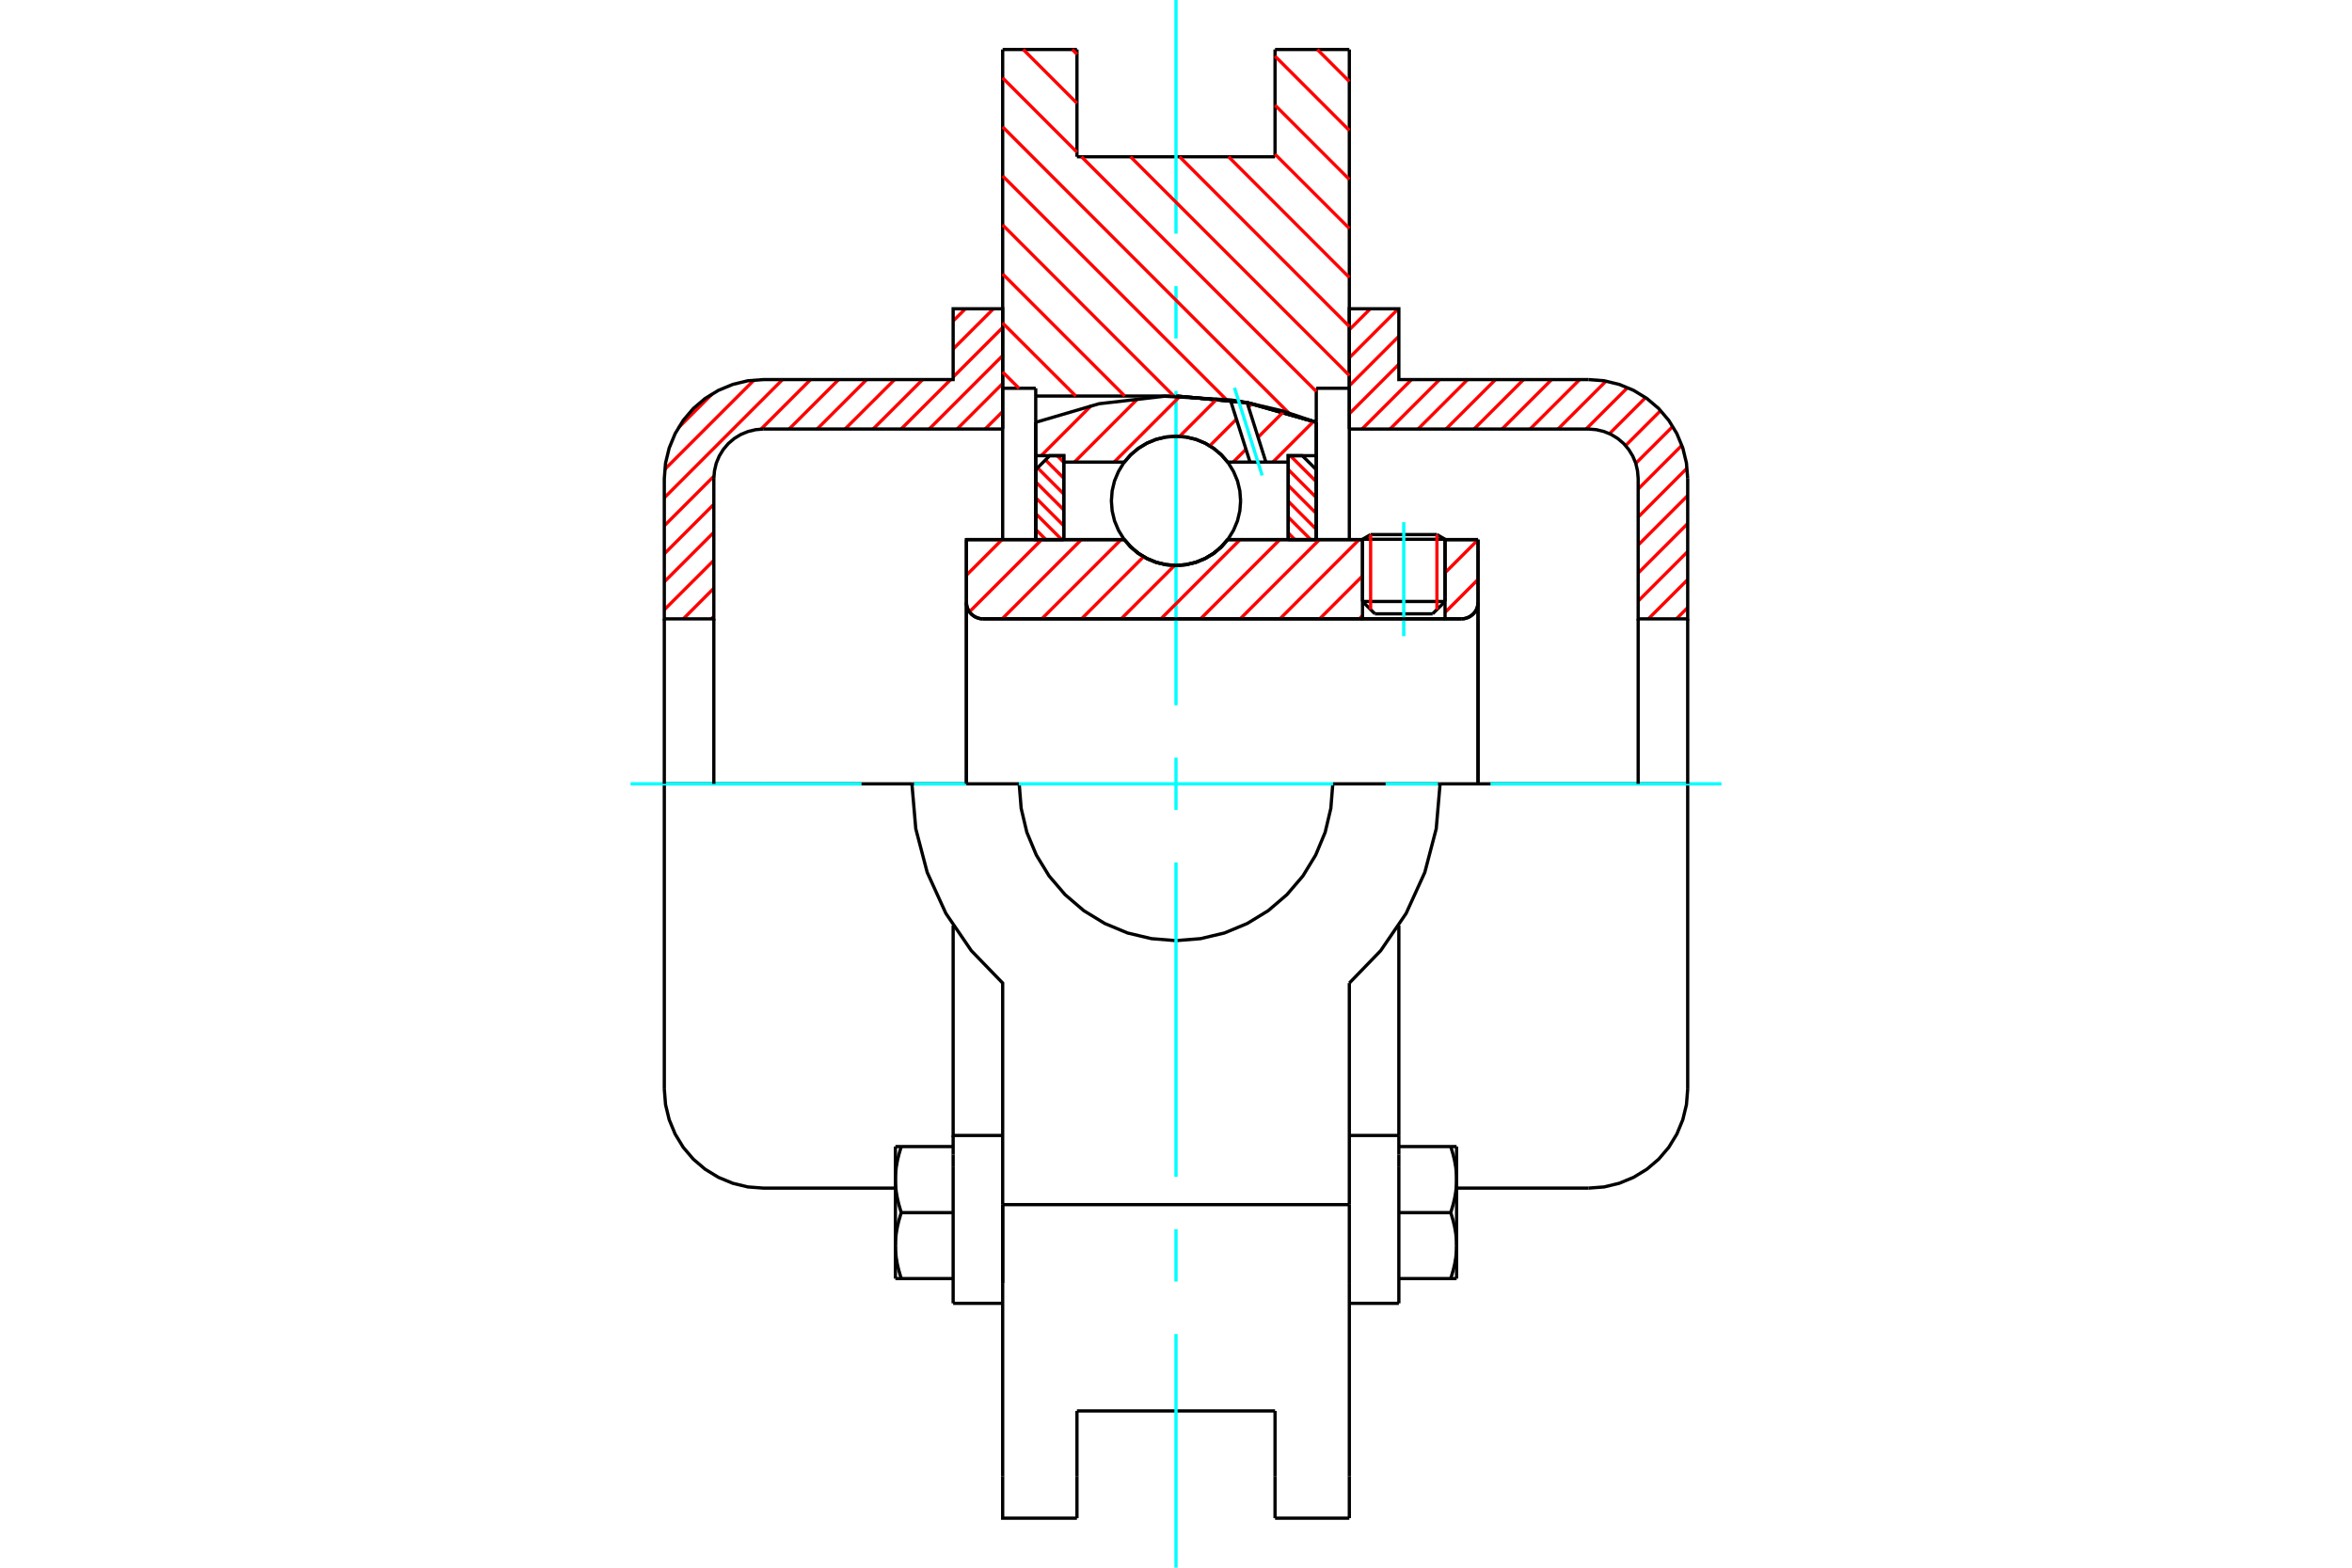 <?xml version="1.0" standalone="no"?>
<!DOCTYPE svg PUBLIC "-//W3C//DTD SVG 1.1//EN"
	"http://www.w3.org/Graphics/SVG/1.1/DTD/svg11.dtd">
<svg xmlns="http://www.w3.org/2000/svg" height="100%" width="100%" viewBox="0 0 36000 24000">
	<rect x="-1800" y="-1200" width="39600" height="26400" style="fill:#FFF"/>
	<g style="fill:none; fill-rule:evenodd" transform="matrix(1 0 0 1 0 0)">
		<g style="fill:none; stroke:#000; stroke-width:50; shape-rendering:geometricPrecision">
			<line x1="22118" y1="8256" x2="20855" y2="8256"/>
			<line x1="20979" y1="8184" x2="21994" y2="8184"/>
			<line x1="20855" y1="9208" x2="22118" y2="9208"/>
			<line x1="21928" y1="9397" x2="21044" y2="9397"/>
			<polyline points="22371,9474 22410,9471 22449,9461 22485,9446 22519,9425 22549,9400 22575,9370 22596,9336 22611,9299 22620,9261 22623,9221"/>
			<line x1="22623" y1="8261" x2="22623" y2="9221"/>
			<line x1="22118" y1="8261" x2="22623" y2="8261"/>
			<line x1="18791" y1="8261" x2="20855" y2="8261"/>
			<polyline points="17209,8261 17310,8376 17427,8474 17558,8552 17699,8610 17848,8645 18000,8657 18152,8645 18301,8610 18442,8552 18573,8474 18690,8376 18791,8261"/>
			<line x1="14792" y1="8261" x2="17209" y2="8261"/>
			<line x1="14792" y1="9221" x2="14792" y2="8261"/>
			<polyline points="14792,9221 14795,9261 14804,9299 14819,9336 14840,9370 14866,9400 14896,9425 14930,9446 14966,9461 15005,9471 15044,9474"/>
			<line x1="22371" y1="9474" x2="15044" y2="9474"/>
			<line x1="22623" y1="9221" x2="22623" y2="12000"/>
			<line x1="14792" y1="9221" x2="14792" y2="12000"/>
			<line x1="20979" y1="8184" x2="20855" y2="8256"/>
			<line x1="22118" y1="8256" x2="21994" y2="8184"/>
			<line x1="21928" y1="9397" x2="22118" y2="9208"/>
			<line x1="20855" y1="9208" x2="21044" y2="9397"/>
			<line x1="20855" y1="8256" x2="20855" y2="9208"/>
			<line x1="22118" y1="9208" x2="22118" y2="8256"/>
			<line x1="20653" y1="758" x2="20653" y2="5944"/>
			<line x1="19516" y1="758" x2="20653" y2="758"/>
			<line x1="19516" y1="2400" x2="19516" y2="758"/>
			<line x1="16484" y1="2400" x2="19516" y2="2400"/>
			<line x1="16484" y1="758" x2="16484" y2="2400"/>
			<line x1="15347" y1="758" x2="16484" y2="758"/>
			<line x1="15347" y1="5944" x2="15347" y2="758"/>
			<line x1="15853" y1="5944" x2="15347" y2="5944"/>
			<line x1="15853" y1="6063" x2="15853" y2="5944"/>
			<line x1="18000" y1="6063" x2="15853" y2="6063"/>
			<polyline points="20147,6465 19092,6165 18000,6063"/>
			<line x1="20147" y1="5944" x2="20147" y2="6465"/>
			<line x1="20653" y1="5944" x2="20147" y2="5944"/>
			<line x1="22042" y1="12000" x2="20400" y2="12000"/>
			<line x1="15600" y1="12000" x2="13958" y2="12000"/>
			<polyline points="15600,12000 15630,12375 15717,12742 15862,13090 16058,13411 16303,13697 16589,13942 16910,14138 17258,14283 17625,14370 18000,14400 18375,14370 18742,14283 19090,14138 19411,13942 19697,13697 19942,13411 20138,13090 20283,12742 20370,12375 20400,12000"/>
			<polyline points="13958,12000 14017,12688 14192,13356 14478,13984 14867,14554 15347,15050 15347,18442"/>
			<line x1="20653" y1="18442" x2="15347" y2="18442"/>
			<line x1="20653" y1="15050" x2="20653" y2="18442"/>
			<polyline points="20653,15050 21133,14554 21522,13984 21808,13356 21983,12688 22042,12000"/>
			<line x1="20653" y1="19642" x2="20653" y2="18442"/>
			<line x1="20653" y1="22598" x2="20653" y2="19642"/>
			<line x1="20653" y1="23242" x2="20653" y2="22598"/>
			<line x1="20653" y1="5944" x2="20653" y2="8261"/>
			<line x1="20147" y1="6465" x2="20147" y2="8261"/>
			<line x1="15853" y1="8261" x2="15853" y2="6063"/>
			<line x1="15347" y1="8261" x2="15347" y2="5944"/>
			<line x1="16484" y1="22598" x2="16484" y2="21600"/>
			<line x1="16484" y1="23242" x2="16484" y2="22598"/>
			<line x1="16484" y1="21600" x2="19516" y2="21600"/>
			<line x1="19516" y1="22598" x2="19516" y2="23242"/>
			<line x1="19516" y1="21600" x2="19516" y2="22598"/>
			<line x1="15347" y1="19642" x2="15347" y2="22598"/>
			<line x1="19516" y1="23242" x2="20653" y2="23242"/>
			<polyline points="15347,22598 15347,23242 16484,23242"/>
			<line x1="15347" y1="19642" x2="15347" y2="18442"/>
			<polyline points="20147,6465 19092,6165 18000,6063"/>
			<line x1="14589" y1="17869" x2="14589" y2="19953"/>
			<line x1="14589" y1="17676" x2="14589" y2="17869"/>
			<line x1="14589" y1="17383" x2="14589" y2="17676"/>
			<polyline points="14589,14170 14589,17383 15347,17383"/>
			<line x1="15347" y1="18442" x2="15347" y2="19642"/>
			<polyline points="13705,19069 13705,19083 13706,19097 13706,19110 13706,19124 13707,19138 13708,19152 13709,19166 13710,19180 13711,19193 13713,19207 13714,19221 13716,19235 13717,19249 13719,19263 13722,19277 13724,19291 13726,19305 13729,19319 13731,19334 13734,19348 13737,19362 13740,19377 13744,19391 13747,19406 13751,19421 13754,19435 13758,19450 13762,19465 13767,19480 13771,19496 13776,19511 13780,19527 13785,19542 13790,19558 13796,19574"/>
			<line x1="13705" y1="19574" x2="13705" y2="19069"/>
			<line x1="13796" y1="19574" x2="13705" y2="19574"/>
			<polyline points="13705,18058 13705,18072 13706,18086 13706,18100 13706,18114 13707,18128 13708,18141 13709,18155 13710,18169 13711,18183 13713,18197 13714,18211 13716,18225 13717,18238 13719,18252 13722,18266 13724,18281 13726,18295 13729,18309 13731,18323 13734,18337 13737,18352 13740,18366 13744,18381 13747,18395 13751,18410 13754,18425 13758,18440 13762,18455 13767,18470 13771,18485 13776,18501 13780,18516 13785,18532 13790,18548 13796,18564"/>
			<line x1="13705" y1="19069" x2="13705" y2="18058"/>
			<polyline points="13796,18564 13790,18580 13785,18595 13780,18611 13776,18627 13771,18642 13767,18657 13762,18672 13758,18687 13754,18702 13751,18717 13747,18732 13744,18746 13740,18761 13737,18775 13734,18790 13731,18804 13729,18818 13726,18833 13724,18847 13722,18861 13719,18875 13717,18889 13716,18903 13714,18917 13713,18930 13711,18944 13710,18958 13709,18972 13708,18986 13707,19000 13706,19013 13706,19027 13706,19041 13705,19055 13705,19069"/>
			<line x1="13705" y1="17553" x2="13796" y2="17553"/>
			<line x1="13705" y1="18058" x2="13705" y2="17553"/>
			<polyline points="13796,17553 13790,17569 13785,17585 13780,17601 13776,17616 13771,17631 13767,17647 13762,17662 13758,17677 13754,17692 13751,17707 13747,17721 13744,17736 13740,17750 13737,17765 13734,17779 13731,17794 13729,17808 13726,17822 13724,17836 13722,17850 13719,17864 13717,17878 13716,17892 13714,17906 13713,17920 13711,17934 13710,17948 13709,17961 13708,17975 13707,17989 13706,18003 13706,18017 13706,18031 13705,18044 13705,18058"/>
			<line x1="14589" y1="18564" x2="13796" y2="18564"/>
			<line x1="14589" y1="17553" x2="13796" y2="17553"/>
			<line x1="14589" y1="19574" x2="13796" y2="19574"/>
			<line x1="11684" y1="12000" x2="10168" y2="12000"/>
			<line x1="13958" y1="12000" x2="11684" y2="12000"/>
			<line x1="10168" y1="12000" x2="10168" y2="16674"/>
			<line x1="14589" y1="19953" x2="15347" y2="19953"/>
			<polyline points="10168,16674 10187,16911 10243,17142 10334,17362 10458,17565 10612,17746 10793,17900 10996,18024 11216,18115 11447,18171 11684,18189 13705,18189"/>
			<line x1="20653" y1="17383" x2="21411" y2="17383"/>
			<line x1="21411" y1="17676" x2="21411" y2="17383"/>
			<line x1="21411" y1="17869" x2="21411" y2="17676"/>
			<line x1="21411" y1="19953" x2="21411" y2="17869"/>
			<line x1="21411" y1="17383" x2="21411" y2="14170"/>
			<line x1="22204" y1="17553" x2="22295" y2="17553"/>
			<polyline points="22295,18058 22295,18044 22294,18031 22294,18017 22294,18003 22293,17989 22292,17975 22291,17961 22290,17948 22289,17934 22287,17920 22286,17906 22284,17892 22283,17878 22281,17864 22278,17850 22276,17836 22274,17822 22271,17808 22269,17794 22266,17779 22263,17765 22260,17750 22256,17736 22253,17721 22249,17707 22246,17692 22242,17677 22238,17662 22233,17647 22229,17631 22224,17616 22220,17601 22215,17585 22210,17569 22204,17553"/>
			<line x1="22295" y1="17553" x2="22295" y2="18058"/>
			<polyline points="22295,19069 22295,19055 22294,19041 22294,19027 22294,19013 22293,19000 22292,18986 22291,18972 22290,18958 22289,18944 22287,18930 22286,18917 22284,18903 22283,18889 22281,18875 22278,18861 22276,18847 22274,18833 22271,18818 22269,18804 22266,18790 22263,18775 22260,18761 22256,18746 22253,18732 22249,18717 22246,18702 22242,18687 22238,18672 22233,18657 22229,18642 22224,18627 22220,18611 22215,18595 22210,18580 22204,18564"/>
			<line x1="22295" y1="18058" x2="22295" y2="19069"/>
			<polyline points="22204,18564 22210,18548 22215,18532 22220,18516 22224,18501 22229,18485 22233,18470 22238,18455 22242,18440 22246,18425 22249,18410 22253,18395 22256,18381 22260,18366 22263,18352 22266,18337 22269,18323 22271,18309 22274,18295 22276,18281 22278,18266 22281,18252 22283,18238 22284,18225 22286,18211 22287,18197 22289,18183 22290,18169 22291,18155 22292,18141 22293,18128 22294,18114 22294,18100 22294,18086 22295,18072 22295,18058"/>
			<line x1="22295" y1="19574" x2="22204" y2="19574"/>
			<line x1="22295" y1="19069" x2="22295" y2="19574"/>
			<polyline points="22204,19574 22210,19558 22215,19542 22220,19527 22224,19511 22229,19496 22233,19480 22238,19465 22242,19450 22246,19435 22249,19421 22253,19406 22256,19391 22260,19377 22263,19362 22266,19348 22269,19334 22271,19319 22274,19305 22276,19291 22278,19277 22281,19263 22283,19249 22284,19235 22286,19221 22287,19207 22289,19193 22290,19180 22291,19166 22292,19152 22293,19138 22294,19124 22294,19110 22294,19097 22295,19083 22295,19069"/>
			<line x1="21411" y1="19574" x2="22204" y2="19574"/>
			<line x1="21411" y1="18564" x2="22204" y2="18564"/>
			<line x1="21411" y1="17553" x2="22204" y2="17553"/>
			<polyline points="25832,12000 24316,12000 22042,12000"/>
			<line x1="25832" y1="16674" x2="25832" y2="12000"/>
			<line x1="20653" y1="19953" x2="21411" y2="19953"/>
			<polyline points="24316,18189 24553,18171 24784,18115 25004,18024 25207,17900 25388,17746 25542,17565 25666,17362 25757,17142 25813,16911 25832,16674"/>
			<line x1="22295" y1="18189" x2="24316" y2="18189"/>
		</g>
		<g style="fill:none; stroke:#0FF; stroke-width:50; shape-rendering:geometricPrecision">
			<line x1="21486" y1="9740" x2="21486" y2="7994"/>
			<line x1="9651" y1="12000" x2="13187" y2="12000"/>
			<line x1="13989" y1="12000" x2="14792" y2="12000"/>
			<line x1="15594" y1="12000" x2="20406" y2="12000"/>
			<line x1="21208" y1="12000" x2="22011" y2="12000"/>
			<line x1="22813" y1="12000" x2="26349" y2="12000"/>
			<line x1="18000" y1="24000" x2="18000" y2="20422"/>
			<line x1="18000" y1="19620" x2="18000" y2="18818"/>
			<line x1="18000" y1="18016" x2="18000" y2="13203"/>
			<line x1="18000" y1="12401" x2="18000" y2="11599"/>
			<line x1="18000" y1="10797" x2="18000" y2="5984"/>
			<line x1="18000" y1="5182" x2="18000" y2="4380"/>
			<line x1="18000" y1="3578" x2="18000" y2="0"/>
		</g>
		<g style="fill:none; stroke:#F00; stroke-width:50; shape-rendering:geometricPrecision">
			<line x1="25832" y1="9301" x2="25659" y2="9474"/>
			<line x1="25832" y1="8873" x2="25230" y2="9474"/>
			<line x1="25832" y1="8444" x2="25074" y2="9202"/>
			<line x1="25832" y1="8015" x2="25074" y2="8773"/>
			<line x1="25832" y1="7586" x2="25074" y2="8344"/>
			<line x1="25822" y1="7167" x2="25074" y2="7916"/>
			<line x1="25743" y1="6818" x2="25074" y2="7487"/>
			<line x1="25604" y1="6528" x2="25037" y2="7094"/>
			<line x1="25418" y1="6285" x2="24881" y2="6822"/>
			<line x1="25187" y1="6087" x2="24635" y2="6639"/>
			<line x1="24912" y1="5934" x2="24277" y2="6568"/>
			<line x1="24582" y1="5835" x2="23848" y2="6568"/>
			<line x1="24178" y1="5811" x2="23420" y2="6568"/>
			<line x1="23749" y1="5811" x2="22991" y2="6568"/>
			<line x1="23320" y1="5811" x2="22562" y2="6568"/>
			<line x1="22891" y1="5811" x2="22133" y2="6568"/>
			<line x1="22463" y1="5811" x2="21705" y2="6568"/>
			<line x1="22034" y1="5811" x2="21276" y2="6568"/>
			<line x1="21605" y1="5811" x2="20847" y2="6568"/>
			<line x1="21411" y1="5576" x2="20653" y2="6334"/>
			<line x1="21411" y1="5148" x2="20653" y2="5906"/>
			<line x1="21403" y1="4727" x2="20653" y2="5477"/>
			<line x1="20974" y1="4727" x2="20653" y2="5048"/>
		</g>
		<g style="fill:none; stroke:#000; stroke-width:50; shape-rendering:geometricPrecision">
			<polyline points="20653,6568 20653,4727 21411,4727 21411,5811 24316,5811"/>
			<polyline points="25832,7326 25813,7089 25757,6858 25666,6638 25542,6435 25388,6254 25207,6100 25004,5976 24784,5885 24553,5829 24316,5811"/>
			<polyline points="25832,7326 25832,9474 25074,9474 25074,7326 25064,7208 25037,7092 24991,6982 24929,6881 24852,6790 24761,6713 24660,6651 24550,6606 24434,6578 24316,6568 20653,6568"/>
			<line x1="25832" y1="12000" x2="25832" y2="9474"/>
			<line x1="25074" y1="9474" x2="25074" y2="12000"/>
		</g>
		<g style="fill:none; stroke:#F00; stroke-width:50; shape-rendering:geometricPrecision">
			<line x1="15347" y1="6300" x2="15079" y2="6568"/>
			<line x1="15347" y1="5871" x2="14650" y2="6568"/>
			<line x1="15347" y1="5443" x2="14222" y2="6568"/>
			<line x1="15347" y1="5014" x2="14589" y2="5772"/>
			<line x1="14551" y1="5811" x2="13793" y2="6568"/>
			<line x1="10926" y1="9435" x2="10888" y2="9474"/>
			<line x1="15206" y1="4727" x2="14589" y2="5343"/>
			<line x1="14122" y1="5811" x2="13364" y2="6568"/>
			<line x1="10926" y1="9006" x2="10459" y2="9474"/>
			<line x1="14777" y1="4727" x2="14589" y2="4914"/>
			<line x1="13693" y1="5811" x2="12935" y2="6568"/>
			<line x1="10926" y1="8578" x2="10168" y2="9335"/>
			<line x1="13265" y1="5811" x2="12507" y2="6568"/>
			<line x1="10926" y1="8149" x2="10168" y2="8907"/>
			<line x1="12836" y1="5811" x2="12078" y2="6568"/>
			<line x1="10926" y1="7720" x2="10168" y2="8478"/>
			<line x1="12407" y1="5811" x2="11648" y2="6570"/>
			<line x1="10927" y1="7290" x2="10168" y2="8049"/>
			<line x1="11978" y1="5811" x2="10168" y2="7621"/>
			<line x1="11542" y1="5818" x2="10176" y2="7184"/>
			<line x1="10904" y1="6028" x2="10386" y2="6546"/>
		</g>
		<g style="fill:none; stroke:#000; stroke-width:50; shape-rendering:geometricPrecision">
			<polyline points="15347,6568 15347,4727 14589,4727 14589,5811 11684,5811 11447,5829 11216,5885 10996,5976 10793,6100 10612,6254 10458,6435 10334,6638 10243,6858 10187,7089 10168,7326 10168,9474 10926,9474 10926,7326"/>
			<polyline points="11684,6568 11566,6578 11450,6606 11340,6651 11239,6713 11148,6790 11071,6881 11009,6982 10963,7092 10936,7208 10926,7326"/>
			<line x1="11684" y1="6568" x2="15347" y2="6568"/>
			<line x1="10168" y1="12000" x2="10168" y2="9474"/>
			<line x1="10926" y1="9474" x2="10926" y2="12000"/>
		</g>
		<g style="fill:none; stroke:#F00; stroke-width:50; shape-rendering:geometricPrecision">
			<line x1="20164" y1="758" x2="20653" y2="1247"/>
			<line x1="19516" y1="860" x2="20653" y2="1997"/>
			<line x1="19516" y1="1610" x2="20653" y2="2747"/>
			<line x1="19516" y1="2361" x2="20653" y2="3497"/>
			<line x1="18805" y1="2400" x2="20653" y2="4248"/>
			<line x1="16413" y1="758" x2="16484" y2="830"/>
			<line x1="18055" y1="2400" x2="20653" y2="4998"/>
			<line x1="15662" y1="758" x2="16484" y2="1580"/>
			<line x1="17304" y1="2400" x2="20653" y2="5748"/>
			<line x1="15347" y1="1193" x2="16484" y2="2330"/>
			<line x1="16554" y1="2400" x2="20147" y2="5993"/>
			<line x1="15347" y1="1943" x2="19725" y2="6321"/>
			<line x1="15347" y1="2694" x2="18768" y2="6115"/>
			<line x1="15347" y1="3444" x2="17966" y2="6063"/>
			<line x1="15347" y1="4194" x2="17216" y2="6063"/>
			<line x1="15347" y1="4945" x2="16466" y2="6063"/>
			<line x1="15347" y1="5695" x2="15597" y2="5944"/>
		</g>
		<g style="fill:none; stroke:#000; stroke-width:50; shape-rendering:geometricPrecision">
			<polyline points="20147,6465 19092,6165 18000,6063"/>
		</g>
		<g style="fill:none; stroke:#F00; stroke-width:50; shape-rendering:geometricPrecision">
			<line x1="21994" y1="8184" x2="21994" y2="9332"/>
			<line x1="20979" y1="9332" x2="20979" y2="8184"/>
			<line x1="15853" y1="8105" x2="16008" y2="8261"/>
			<line x1="15853" y1="7863" x2="16251" y2="8261"/>
			<line x1="15853" y1="7620" x2="16282" y2="8049"/>
			<line x1="15853" y1="7377" x2="16282" y2="7806"/>
			<line x1="15881" y1="7162" x2="16282" y2="7563"/>
			<line x1="16002" y1="7041" x2="16282" y2="7320"/>
			<line x1="16181" y1="6976" x2="16282" y2="7077"/>
		</g>
		<g style="fill:none; stroke:#000; stroke-width:50; shape-rendering:geometricPrecision">
			<polyline points="16282,8261 16282,6976 16067,6976 15853,7190 15853,8261 16282,8261"/>
		</g>
		<g style="fill:none; stroke:#F00; stroke-width:50; shape-rendering:geometricPrecision">
			<line x1="19749" y1="6976" x2="20147" y2="7374"/>
			<line x1="19718" y1="7188" x2="20147" y2="7617"/>
			<line x1="19718" y1="7431" x2="20147" y2="7860"/>
			<line x1="19718" y1="7674" x2="20147" y2="8103"/>
			<line x1="19718" y1="7917" x2="20062" y2="8261"/>
			<line x1="19718" y1="8159" x2="19819" y2="8261"/>
		</g>
		<g style="fill:none; stroke:#000; stroke-width:50; shape-rendering:geometricPrecision">
			<polyline points="19718,8261 19718,6976 19933,6976 20147,7190 20147,8261 19718,8261"/>
			<polyline points="18989,7668 18977,7513 18941,7362 18881,7219 18800,7086 18699,6968 18581,6867 18449,6786 18306,6727 18155,6691 18000,6679 17845,6691 17694,6727 17551,6786 17419,6867 17301,6968 17200,7086 17119,7219 17059,7362 17023,7513 17011,7668 17023,7822 17059,7973 17119,8117 17200,8249 17301,8367 17419,8468 17551,8549 17694,8608 17845,8644 18000,8657 18155,8644 18306,8608 18449,8549 18581,8468 18699,8367 18800,8249 18881,8117 18941,7973 18977,7822 18989,7668"/>
		</g>
		<g style="fill:none; stroke:#F00; stroke-width:50; shape-rendering:geometricPrecision">
			<line x1="20106" y1="6451" x2="19483" y2="7074"/>
			<line x1="19650" y1="6300" x2="19256" y2="6694"/>
			<line x1="19071" y1="6878" x2="18875" y2="7074"/>
			<line x1="19162" y1="6180" x2="19110" y2="6232"/>
			<line x1="18925" y1="6417" x2="18517" y2="6825"/>
			<line x1="18635" y1="6100" x2="18055" y2="6680"/>
			<line x1="18063" y1="6064" x2="17053" y2="7074"/>
			<line x1="17427" y1="6093" x2="16446" y2="7074"/>
			<line x1="16704" y1="6209" x2="15937" y2="6976"/>
		</g>
		<g style="fill:none; stroke:#000; stroke-width:50; shape-rendering:geometricPrecision">
			<polyline points="15853,8261 15853,6976 15853,6465"/>
			<polyline points="18832,6122 17824,6066 16821,6181 15853,6465"/>
			<polyline points="19089,6164 18961,6141 18832,6122"/>
			<polyline points="20147,6465 19625,6290 19089,6164"/>
			<polyline points="20147,6465 20147,6976 19718,6976 19718,7074 19718,8261"/>
			<polyline points="19718,7074 19376,7074 19133,7074 18791,7074 18690,6959 18573,6862 18442,6783 18301,6725 18152,6690 18000,6679 17848,6690 17699,6725 17558,6783 17427,6862 17310,6959 17209,7074 16282,7074 16282,8261"/>
			<polyline points="16282,7074 16282,6976 15853,6976"/>
			<line x1="20147" y1="6976" x2="20147" y2="8261"/>
		</g>
		<g style="fill:none; stroke:#0FF; stroke-width:50; shape-rendering:geometricPrecision">
			<line x1="19319" y1="7279" x2="18895" y2="5936"/>
		</g>
		<g style="fill:none; stroke:#000; stroke-width:50; shape-rendering:geometricPrecision">
			<line x1="19133" y1="7074" x2="18832" y2="6122"/>
			<line x1="19376" y1="7074" x2="19089" y2="6164"/>
		</g>
		<g style="fill:none; stroke:#F00; stroke-width:50; shape-rendering:geometricPrecision">
			<line x1="22623" y1="8871" x2="22118" y2="9376"/>
			<line x1="22623" y1="8263" x2="22118" y2="8769"/>
			<line x1="20855" y1="9424" x2="20805" y2="9474"/>
			<line x1="20855" y1="8817" x2="20198" y2="9474"/>
			<line x1="20803" y1="8261" x2="19591" y2="9474"/>
			<line x1="20196" y1="8261" x2="18983" y2="9474"/>
			<line x1="19589" y1="8261" x2="18376" y2="9474"/>
			<line x1="18981" y1="8261" x2="17769" y2="9474"/>
			<line x1="17979" y1="8656" x2="17161" y2="9474"/>
			<line x1="17504" y1="8523" x2="16554" y2="9474"/>
			<line x1="17159" y1="8261" x2="15946" y2="9474"/>
			<line x1="16552" y1="8261" x2="15339" y2="9474"/>
			<line x1="15944" y1="8261" x2="14838" y2="9367"/>
			<line x1="15337" y1="8261" x2="14792" y2="8806"/>
		</g>
		<g style="fill:none; stroke:#000; stroke-width:50; shape-rendering:geometricPrecision">
			<line x1="22623" y1="12000" x2="22623" y2="8261"/>
			<polyline points="22371,9474 22410,9471 22449,9461 22485,9446 22519,9425 22549,9400 22575,9370 22596,9336 22611,9299 22620,9261 22623,9221"/>
			<polyline points="22371,9474 22118,9474 22118,8261"/>
			<polyline points="22118,9474 20855,9474 20855,8261"/>
			<line x1="20855" y1="9474" x2="15044" y2="9474"/>
			<polyline points="14792,9221 14795,9261 14804,9299 14819,9336 14840,9370 14866,9400 14896,9425 14930,9446 14966,9461 15005,9471 15044,9474"/>
			<polyline points="14792,9221 14792,8261 15221,8261 17209,8261 17310,8376 17427,8474 17558,8552 17699,8610 17848,8645 18000,8657 18152,8645 18301,8610 18442,8552 18573,8474 18690,8376 18791,8261 20855,8261"/>
			<line x1="22118" y1="8261" x2="22623" y2="8261"/>
			<line x1="14792" y1="12000" x2="14792" y2="9221"/>
		</g>
	</g>
</svg>
